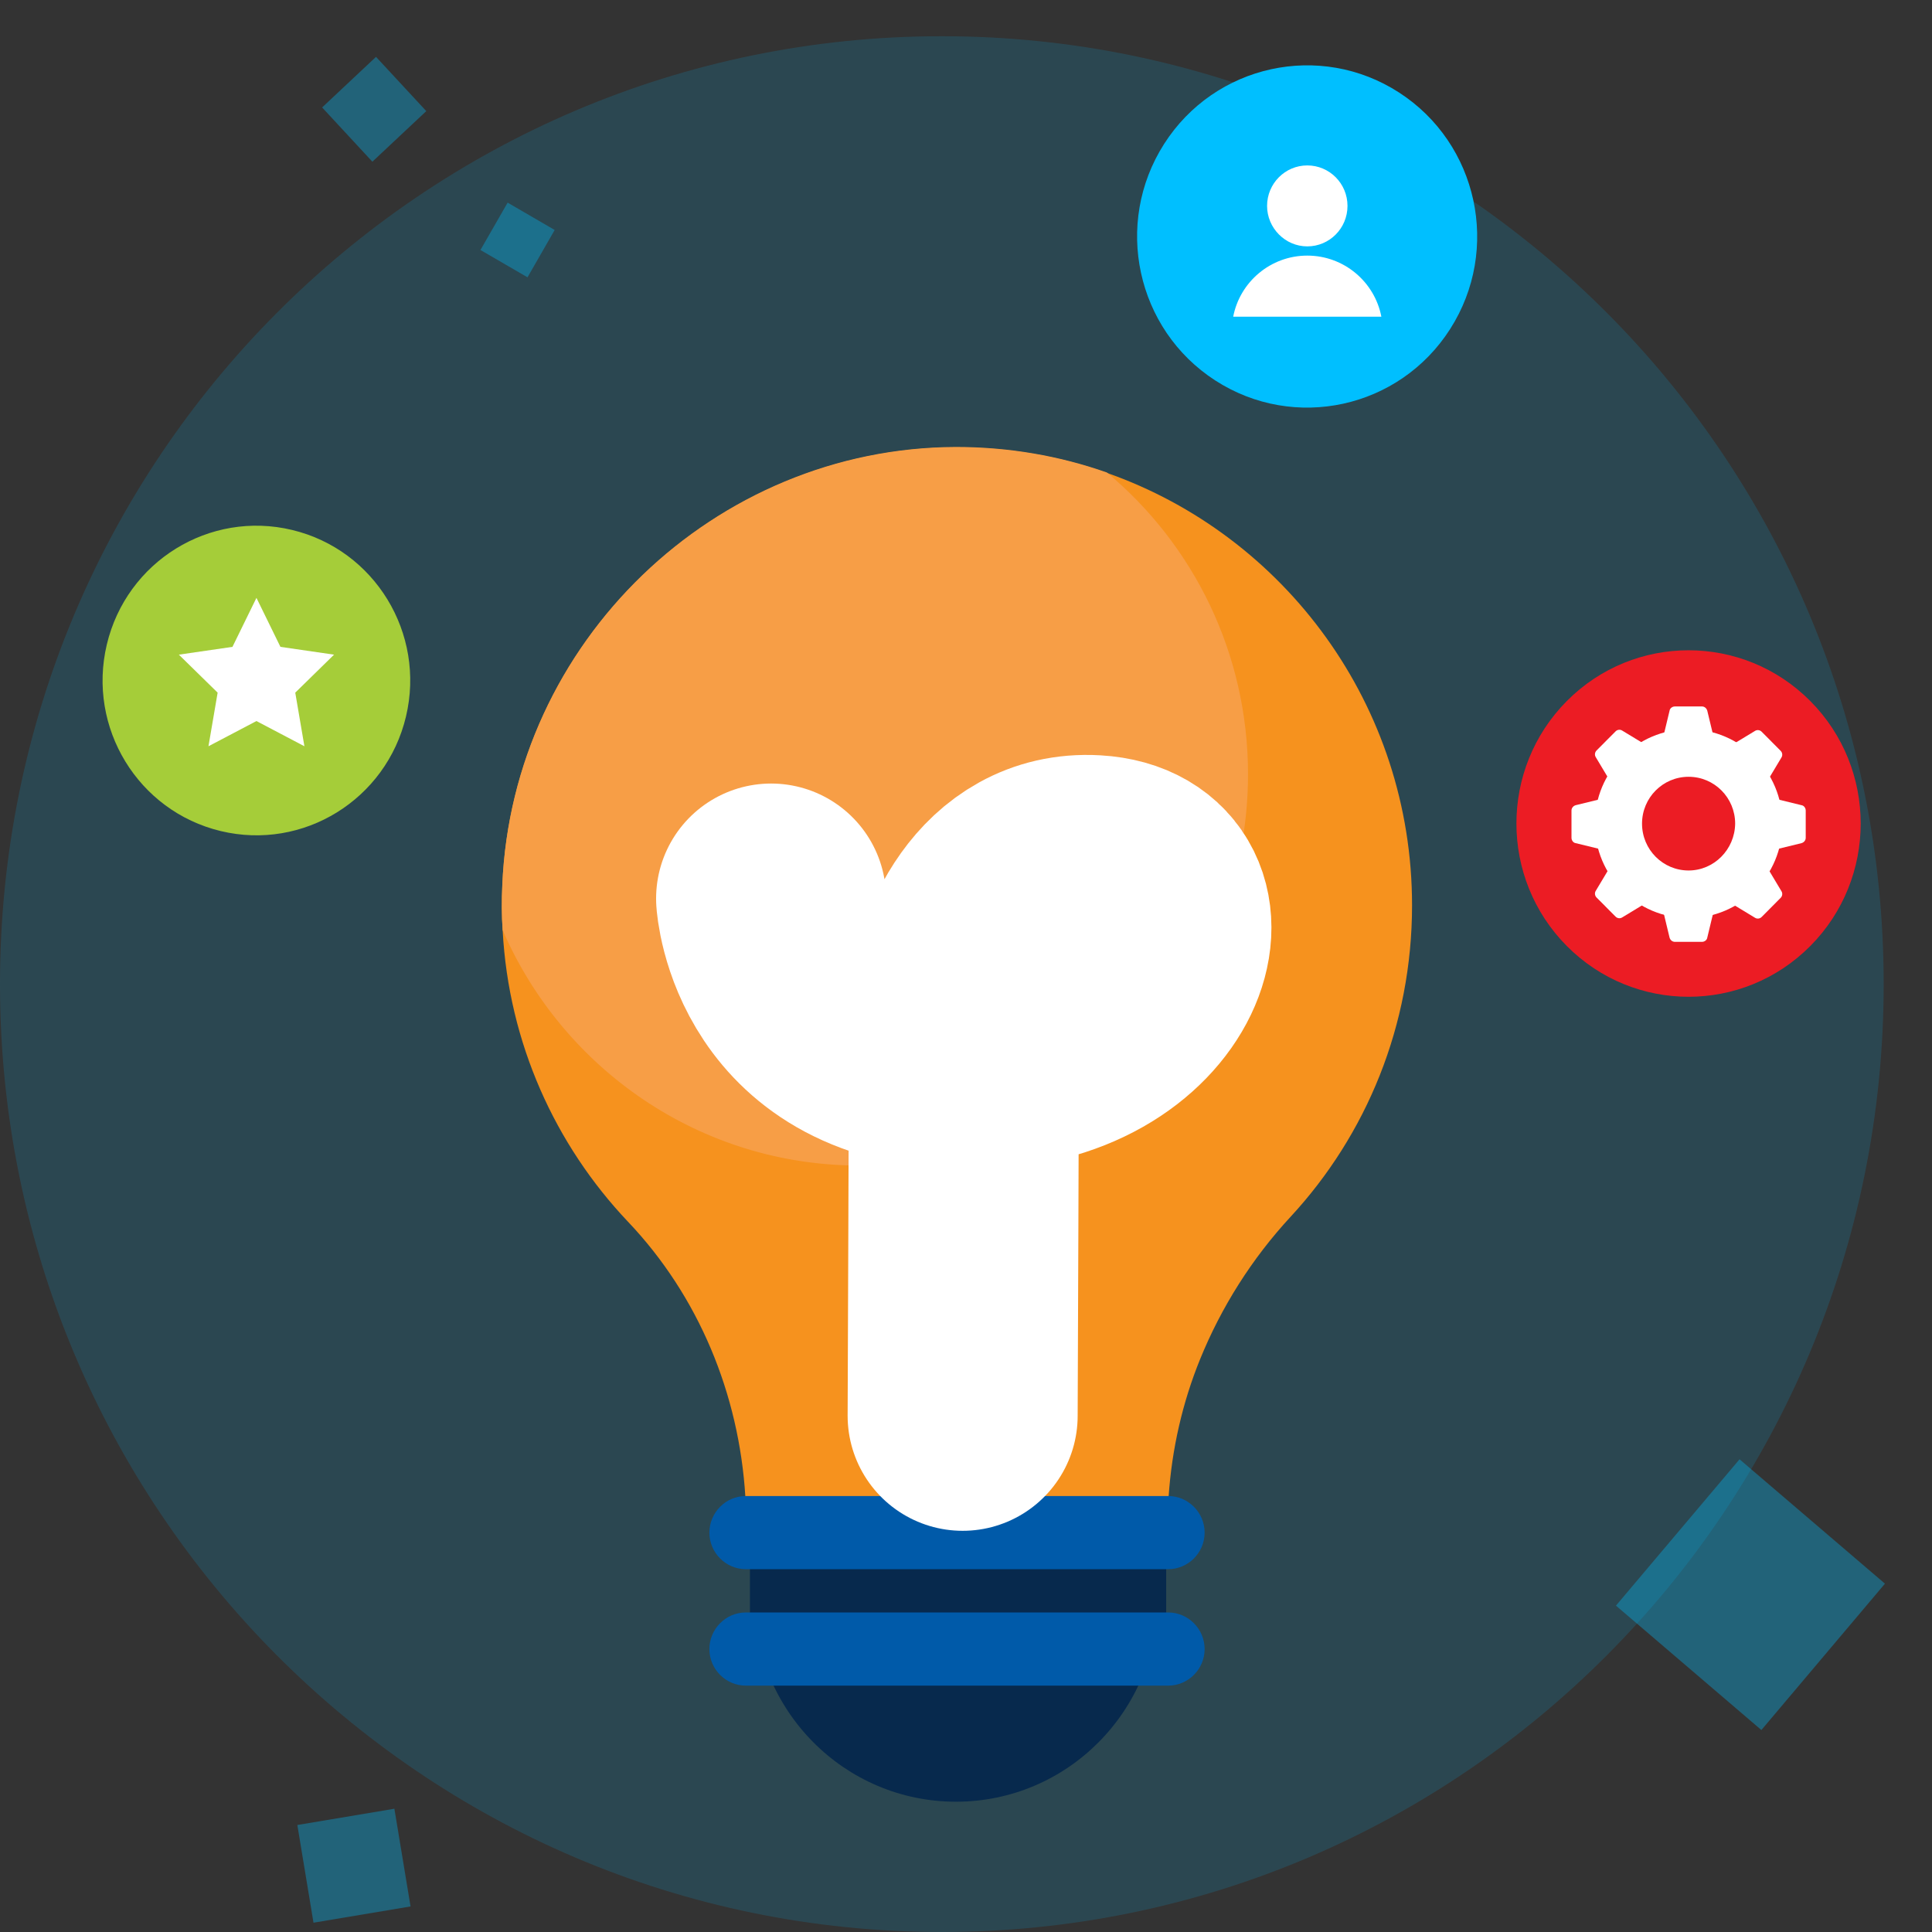 <svg xmlns="http://www.w3.org/2000/svg" width="80" height="80" viewBox="0 0 80 80" fill="none"><rect x="0" y="0" width="80" height="80" fill="#333333" stroke="none"/><g id="Icon"><g id="Group"><path id="Vector" opacity="0.15" d="M77.999 40.75C77.999 62.433 60.529 80 38.999 80C17.455 80 0 62.418 0 40.75C0 19.067 17.469 1.5 38.999 1.5C60.544 1.5 77.999 19.067 77.999 40.75Z" fill="#00BFFF"></path><g id="Group_2"><g id="Group_3" opacity="0.34"><path id="Vector_2" d="M21.02 8.391L19.895 10.352L21.843 11.483L22.968 9.523L21.02 8.391Z" fill="#00BFFF"></path></g><g id="Group_4" opacity="0.34"><path id="Vector_3" d="M15.57 2.354L13.338 4.449L15.419 6.696L17.652 4.601L15.57 2.354Z" fill="#00BFFF"></path></g><g id="Group_5" opacity="0.34"><path id="Vector_4" d="M16.331 74.896L12.312 75.569L12.981 79.615L17 78.942L16.331 74.896Z" fill="#00BFFF"></path></g><g id="Group_6" opacity="0.34"><path id="Vector_5" d="M72.031 60.426L66.913 66.486L72.935 71.637L78.052 65.576L72.031 60.426Z" fill="#00BFFF"></path></g></g><g id="Group_7"><g id="Group_8"><path id="Vector_6" d="M39.584 74.605C44.198 74.605 47.938 70.84 47.938 66.196C47.938 61.552 44.198 57.788 39.584 57.788C34.969 57.788 31.229 61.552 31.229 66.196C31.229 70.84 34.969 74.605 39.584 74.605Z" fill="#07294D"></path><path id="Vector_7" d="M58.47 37.487C58.47 42.47 56.571 46.998 53.445 50.379C51.839 52.114 50.568 54.128 49.691 56.288C48.961 58.082 48.523 60.008 48.391 61.963C48.362 62.36 48.347 62.742 48.347 63.139H30.907C30.907 62.742 30.893 62.345 30.863 61.963C30.601 57.729 28.936 53.672 26 50.585C22.991 47.409 21.063 43.19 20.814 38.53C20.77 37.913 20.77 37.295 20.8 36.649C21.223 26.593 29.593 18.552 39.584 18.523C41.775 18.523 43.878 18.89 45.835 19.581C53.197 22.169 58.47 29.21 58.47 37.487Z" fill="#F6921E"></path><path id="Vector_8" d="M48.289 63.182H31.053V68.283H48.289V63.182Z" fill="#07294D"></path><path id="Vector_9" d="M48.377 64.976H30.878C30.06 64.976 29.374 64.3 29.374 63.462C29.374 62.639 30.046 61.948 30.878 61.948H48.377C49.195 61.948 49.881 62.624 49.881 63.462C49.881 64.3 49.195 64.976 48.377 64.976Z" fill="#005AA9"></path><path id="Vector_10" d="M48.377 69.798H30.878C30.06 69.798 29.374 69.122 29.374 68.284C29.374 67.46 30.046 66.769 30.878 66.769H48.377C49.195 66.769 49.881 67.446 49.881 68.284C49.881 69.122 49.195 69.798 48.377 69.798Z" fill="#005AA9"></path><path id="Vector_11" d="M51.678 32.062C51.678 41.014 44.462 48.262 35.581 48.262C28.979 48.262 23.297 44.248 20.814 38.515C20.77 37.898 20.77 37.28 20.8 36.633C21.223 26.578 29.593 18.537 39.584 18.508C41.775 18.508 43.878 18.875 45.835 19.566C49.414 22.55 51.678 27.049 51.678 32.062Z" fill="#F79E46"></path></g><path id="Vector_12" d="M31.93 37.207C31.93 37.207 32.324 43.675 40.182 43.675C48.041 43.675 50.144 36.31 45.295 36.031C41.497 35.81 39.92 39.853 39.92 41.705C39.92 43.557 39.861 58.625 39.861 58.625" stroke="white" stroke-width="9.525" stroke-miterlimit="10" stroke-linecap="round"></path></g></g><g id="Group_9"><path id="Vector_13" d="M74.96 39.173C77.743 36.372 77.743 31.829 74.96 29.028C72.176 26.226 67.663 26.226 64.879 29.028C62.096 31.829 62.096 36.372 64.879 39.173C67.663 41.975 72.176 41.975 74.96 39.173Z" fill="#EC1C24"></path><path id="Vector_14" d="M69.921 38.016C72.067 38.016 73.807 36.265 73.807 34.105C73.807 31.945 72.067 30.195 69.921 30.195C67.775 30.195 66.036 31.945 66.036 34.105C66.036 36.265 67.775 38.016 69.921 38.016Z" fill="white"></path><path id="Vector_15" d="M69.921 36.045C68.855 36.045 67.993 35.178 67.993 34.105C67.993 33.032 68.855 32.165 69.921 32.165C70.988 32.165 71.849 33.032 71.849 34.105C71.835 35.178 70.973 36.045 69.921 36.045Z" fill="#EC1C24"></path><path id="Vector_16" d="M71.031 30.826L70.695 29.43C70.666 29.327 70.579 29.253 70.476 29.253H69.98H69.848H69.352C69.249 29.253 69.147 29.327 69.133 29.43L68.797 30.826L69.921 30.768L71.031 30.826Z" fill="white"></path><path id="Vector_17" d="M68.388 30.989L67.175 30.254C67.088 30.195 66.971 30.21 66.898 30.284L66.547 30.636L66.46 30.724L66.109 31.077C66.036 31.151 66.021 31.268 66.08 31.357L66.81 32.577L67.57 31.739L68.388 30.989Z" fill="white"></path><path id="Vector_18" d="M66.635 33.002L65.247 33.341C65.145 33.37 65.072 33.458 65.072 33.561V34.061V34.193V34.693C65.072 34.796 65.145 34.899 65.247 34.913L66.635 35.252L66.576 34.12L66.635 33.002Z" fill="white"></path><path id="Vector_19" d="M66.81 35.663L66.08 36.883C66.021 36.971 66.036 37.089 66.109 37.163L66.46 37.515L66.547 37.604L66.898 37.956C66.971 38.03 67.088 38.045 67.175 37.986L68.388 37.251L67.555 36.486L66.81 35.663Z" fill="white"></path><path id="Vector_20" d="M68.797 37.427L69.133 38.824C69.162 38.927 69.249 39 69.352 39H69.848H69.98H70.476C70.579 39 70.681 38.927 70.695 38.824L71.031 37.427L69.907 37.486L68.797 37.427Z" fill="white"></path><path id="Vector_21" d="M71.455 37.265L72.667 38C72.755 38.059 72.872 38.044 72.945 37.971L73.296 37.618L73.383 37.53L73.734 37.177C73.807 37.104 73.821 36.986 73.763 36.898L73.033 35.678L72.273 36.516L71.455 37.265Z" fill="white"></path><path id="Vector_22" d="M73.208 35.252L74.595 34.913C74.698 34.884 74.771 34.796 74.771 34.693V34.193V34.061V33.561C74.771 33.458 74.698 33.355 74.595 33.341L73.208 33.002L73.266 34.134L73.208 35.252Z" fill="white"></path><path id="Vector_23" d="M73.033 32.591L73.763 31.371C73.821 31.283 73.807 31.165 73.734 31.091L73.383 30.739L73.296 30.65L72.945 30.298C72.872 30.224 72.755 30.209 72.667 30.268L71.455 31.003L72.288 31.768L73.033 32.591Z" fill="white"></path></g><g id="Group_10"><path id="Vector_24" d="M60.049 13.622C62.151 10.33 61.203 5.946 57.932 3.831C54.66 1.715 50.305 2.669 48.203 5.961C46.101 9.253 47.048 13.637 50.32 15.753C53.591 17.868 57.947 16.915 60.049 13.622Z" fill="#00BFFF"></path><path id="Vector_25" d="M55.797 8.526C55.797 9.452 55.052 10.202 54.132 10.202C53.212 10.202 52.467 9.437 52.467 8.526C52.467 7.6 53.212 6.85 54.132 6.85C55.052 6.85 55.797 7.6 55.797 8.526Z" fill="white"></path><path id="Vector_26" d="M57.199 13.113H51.064C51.342 11.672 52.613 10.584 54.132 10.584C55.651 10.584 56.922 11.672 57.199 13.113Z" fill="white"></path></g><g id="Group_11"><path id="Vector_27" d="M16.811 29.669C17.629 26.226 15.519 22.767 12.098 21.945C8.677 21.122 5.241 23.245 4.423 26.688C3.605 30.131 5.716 33.589 9.137 34.412C12.557 35.235 15.993 33.111 16.811 29.669Z" fill="#A5CD39"></path><path id="Vector_28" d="M10.619 24.756L11.612 26.785L13.832 27.108L12.226 28.681L12.605 30.901L10.619 29.857L8.632 30.901L9.012 28.681L7.406 27.108L9.626 26.785L10.619 24.756Z" fill="white"></path></g></g></svg>